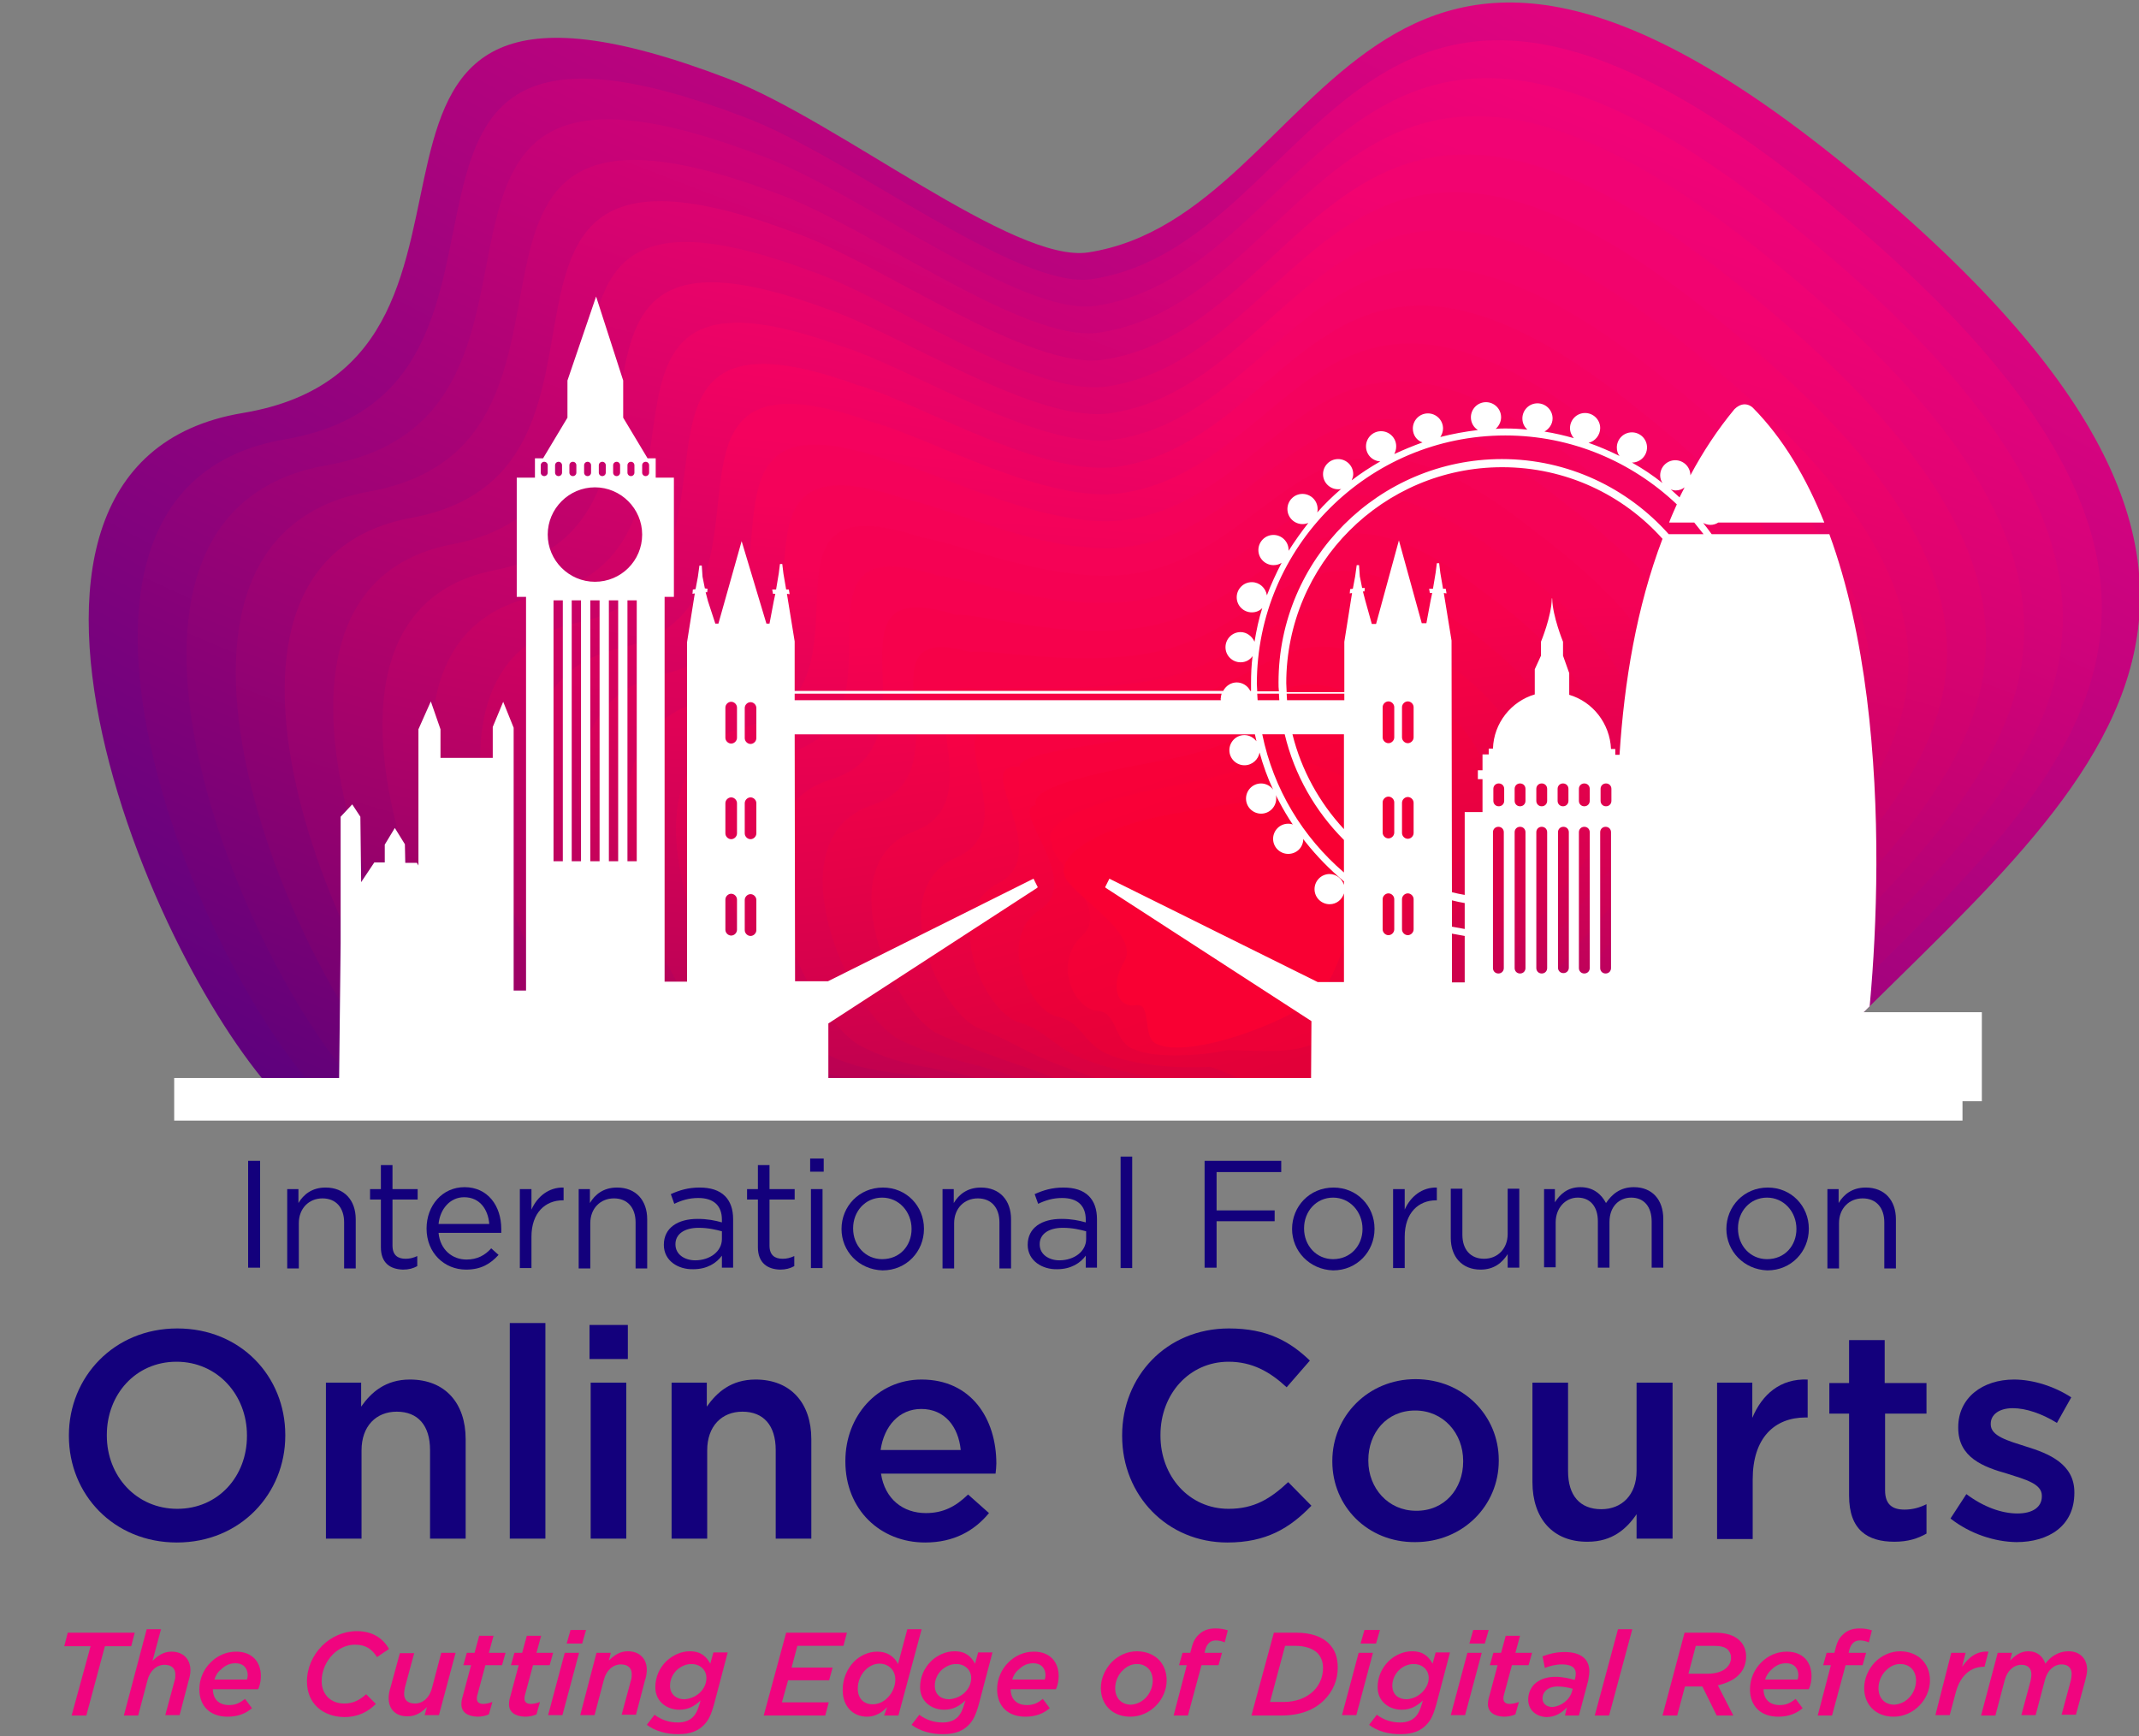 <?xml version="1.0" encoding="UTF-8"?><svg enable-background="new 0 0 552.6 448.5" version="1.1" viewBox="0 0 552.6 448.5" xml:space="preserve" xmlns="http://www.w3.org/2000/svg" xmlns:xlink="http://www.w3.org/1999/xlink"><rect x="0" y="0" width="552.6" height="448.5" fill="#808080" stroke="none"/><style type="text/css">.st0{fill:#F0047F;} .st1{clip-path:url(#h);} .st2{fill-rule:evenodd;clip-rule:evenodd;fill:url(#g);} .st3{fill-rule:evenodd;clip-rule:evenodd;fill:url(#f);} .st4{fill-rule:evenodd;clip-rule:evenodd;fill:url(#e);} .st5{fill-rule:evenodd;clip-rule:evenodd;fill:url(#d);} .st6{fill-rule:evenodd;clip-rule:evenodd;fill:url(#c);} .st7{fill-rule:evenodd;clip-rule:evenodd;fill:url(#b);} .st8{fill-rule:evenodd;clip-rule:evenodd;fill:url(#a);} .st9{fill-rule:evenodd;clip-rule:evenodd;fill:url(#w);} .st10{fill-rule:evenodd;clip-rule:evenodd;fill:url(#v);} .st11{fill-rule:evenodd;clip-rule:evenodd;fill:url(#u);} .st12{fill-rule:evenodd;clip-rule:evenodd;fill:url(#t);} .st13{fill-rule:evenodd;clip-rule:evenodd;fill:url(#s);} .st14{fill-rule:evenodd;clip-rule:evenodd;fill:url(#r);} .st15{fill-rule:evenodd;clip-rule:evenodd;fill:url(#q);} .st16{fill-rule:evenodd;clip-rule:evenodd;fill:url(#p);} .st17{fill-rule:evenodd;clip-rule:evenodd;fill:url(#o);} .st18{fill-rule:evenodd;clip-rule:evenodd;fill:url(#n);} .st19{fill-rule:evenodd;clip-rule:evenodd;fill:url(#l);} .st20{fill-rule:evenodd;clip-rule:evenodd;fill:url(#k);} .st21{fill-rule:evenodd;clip-rule:evenodd;fill:url(#j);} .st22{fill-rule:evenodd;clip-rule:evenodd;fill:url(#i);} .st23{fill-rule:evenodd;clip-rule:evenodd;fill:#F90033;} .st24{fill:#FFFFFF;} .st25{fill:#13007C;}</style><path class="st0" d="m23.4 425.3h-6.8l0.9-3.5h17.3l-0.9 3.5h-6.8l-4.8 17.9h-3.8l4.9-17.9z"/><path class="st0" d="m37.9 420.9h3.7l-2.2 8.2c1.3-1.3 2.8-2.4 4.9-2.4 3 0 4.9 1.9 4.9 4.8 0 0.9-0.2 1.9-0.5 2.8l-2.3 8.8h-3.7l2.4-8.9c0.2-0.5 0.2-1.2 0.2-1.6 0-1.6-1-2.5-2.8-2.5-2.1 0-3.8 1.6-4.4 4l-2.4 9.1h-3.7l5.9-22.3z"/><path class="st0" d="m55 436.4c0 2.4 1.4 4.1 4.2 4.1 1.6 0 2.7-0.5 4.1-1.6l1.8 2.4c-1.5 1.3-3.5 2.2-6.3 2.2-4.5 0-7.3-2.7-7.3-7.1 0-2.6 1.1-5.2 3-7 1.6-1.6 3.9-2.7 6.5-2.7 4.2 0 6.4 2.7 6.4 6.3 0 1.1-0.2 2.3-0.7 3.4h-11.7zm0.4-2.5h8.4c0.1-0.3 0.2-0.7 0.2-1.1 0-1.7-1-3.1-3.2-3.1-1.5 0-2.7 0.6-3.7 1.6-0.9 0.7-1.4 1.6-1.7 2.6z"/><path class="st0" d="m79.3 434.4c0-3.5 1.5-6.8 3.9-9.2 2.3-2.3 5.5-3.8 9-3.8 4 0 6.7 1.8 8.3 4.6l-3.1 2.1c-1.3-2-2.8-3.2-5.7-3.2-2.2 0-4.2 1-5.7 2.5-1.7 1.7-2.9 4.2-2.9 6.9 0 3.5 2.4 5.8 5.8 5.8 2.4 0 4-0.9 5.7-2.4l2.5 2.5c-2 2-4.5 3.4-8.2 3.4-5.5-0.1-9.6-3.5-9.6-9.2z"/><path class="st0" d="m100.4 438.7c0-0.9 0.2-1.9 0.5-2.8l2.4-8.8h3.7l-2.4 8.9c-0.1 0.5-0.2 1.2-0.2 1.6 0 1.6 1 2.5 2.8 2.5 2.1 0 3.8-1.6 4.4-4l2.4-9.1h3.7l-4.3 16.1h-3.7l0.6-2.1c-1.3 1.3-2.8 2.4-4.9 2.4-3.1 0.1-5-1.8-5-4.7z"/><path class="st0" d="m119.2 440.3c0-0.6 0.1-1.3 0.3-1.9l2.2-8.2h-2l0.9-3.2h2l1.2-4.4h3.7l-1.2 4.4h4.3l-0.9 3.2h-4.3l-2.1 7.8c-0.1 0.3-0.1 0.7-0.1 0.9 0 0.8 0.6 1.3 1.6 1.3 0.7 0 1.6-0.2 2.4-0.5l-0.9 3.2c-0.9 0.4-1.9 0.6-3 0.6-2.7-0.1-4.1-1.3-4.1-3.2z"/><path class="st0" d="m131.5 440.3c0-0.6 0.1-1.3 0.3-1.9l2.2-8.2h-2l0.9-3.2h2l1.2-4.4h3.7l-1.2 4.4h4.3l-0.9 3.2h-4.3l-2.1 7.8c-0.1 0.3-0.1 0.7-0.1 0.9 0 0.8 0.6 1.3 1.6 1.3 0.7 0 1.6-0.2 2.4-0.5l-0.9 3.2c-0.9 0.4-1.9 0.6-3 0.6-2.7-0.1-4.1-1.3-4.1-3.2z"/><path class="st0" d="m145.9 427h3.7l-4.3 16.1h-3.7l4.3-16.1zm1.5-5.9h4l-1 3.5h-4l1-3.5z"/><path class="st0" d="m154.1 427h3.7l-0.5 2c1.3-1.3 2.8-2.4 4.9-2.4 3 0 4.9 1.9 4.9 4.8 0 0.9-0.2 1.9-0.5 2.8l-2.3 8.8h-3.7l2.4-8.9c0.2-0.5 0.2-1.2 0.2-1.6 0-1.6-1-2.5-2.8-2.5-2.1 0-3.8 1.6-4.4 4l-2.4 9.1h-3.7l4.2-16.1z"/><path class="st0" d="m167.1 445.6l2-2.6c1.7 1.3 3.8 2 6 2 1.7 0 3-0.5 3.9-1.4 0.8-0.8 1.3-1.9 1.7-3.3l0.3-1c-1.7 1.6-3.3 2.4-5.5 2.4-3.2 0-6.2-2.1-6.2-5.8 0-2.7 1.1-5 2.8-6.7 1.7-1.6 3.9-2.6 6.1-2.6 3.1 0 4.4 1.6 5.3 3.2l0.8-2.9h3.7l-3.5 13.3c-0.8 2.9-1.5 4.3-2.7 5.5-1.5 1.5-3.5 2.3-6.4 2.3-3.1 0.1-6.2-0.8-8.3-2.4zm13.8-8.4c1-1 1.6-2.3 1.6-3.7 0-2-1.5-3.6-3.9-3.6-1.4 0-2.7 0.6-3.8 1.6-1 1-1.7 2.4-1.7 4 0 2.3 1.7 3.5 3.7 3.5 1.6-0.1 3.1-0.8 4.1-1.8z"/><path class="st0" d="m203.1 421.8h15.7l-0.9 3.4h-11.9l-1.5 5.6h10.6l-0.9 3.3h-10.6l-1.6 5.7h12.1l-0.9 3.4h-15.9l5.8-21.4z"/><path class="st0" d="m229.2 441c-1.4 1.5-3.1 2.5-5.2 2.5-3.6 0-6.3-2.6-6.3-6.9 0-3 1.2-5.5 2.9-7.3 1.6-1.6 3.8-2.6 6-2.6 2.8 0 4.5 1.4 5.4 3.2l2.4-9h3.7l-6 22.3h-3.7l0.8-2.2zm0.1-2.4c1.2-1.2 2-2.9 2-4.7 0-2.4-1.7-4.1-4.1-4.1-1.3 0-2.6 0.6-3.6 1.6-1.2 1.2-2 2.9-2 4.9 0 2.4 1.5 4 3.8 4 1.5 0 2.8-0.6 3.9-1.7z"/><path class="st0" d="m235.5 445.6l2-2.6c1.7 1.3 3.8 2 6 2 1.7 0 3-0.5 3.9-1.4 0.8-0.8 1.3-1.9 1.7-3.3l0.3-1c-1.7 1.6-3.3 2.4-5.5 2.4-3.2 0-6.2-2.1-6.2-5.8 0-2.7 1.1-5 2.8-6.7 1.6-1.6 3.9-2.6 6.1-2.6 3.1 0 4.4 1.6 5.3 3.2l0.8-2.9h3.7l-3.5 13.3c-0.8 2.9-1.5 4.3-2.7 5.5-1.5 1.5-3.5 2.3-6.4 2.3-3.1 0.1-6.2-0.8-8.3-2.4zm13.8-8.4c1-1 1.6-2.3 1.6-3.7 0-2-1.5-3.6-3.9-3.6-1.4 0-2.7 0.6-3.8 1.6-1 1-1.7 2.4-1.7 4 0 2.3 1.6 3.5 3.7 3.5 1.6-0.1 3.1-0.8 4.1-1.8z"/><path class="st0" d="m261.1 436.4c0 2.4 1.4 4.1 4.2 4.1 1.6 0 2.8-0.5 4.1-1.6l1.8 2.4c-1.5 1.3-3.5 2.2-6.3 2.2-4.5 0-7.3-2.7-7.3-7.1 0-2.6 1.1-5.2 3-7 1.6-1.6 3.9-2.7 6.5-2.7 4.2 0 6.4 2.7 6.4 6.3 0 1.1-0.2 2.3-0.7 3.4h-11.7zm0.4-2.5h8.4c0.1-0.3 0.2-0.7 0.2-1.1 0-1.7-1-3.1-3.2-3.1-1.5 0-2.7 0.6-3.7 1.6-0.9 0.7-1.4 1.6-1.7 2.6z"/><path class="st0" d="m301.4 434.1c0 2.5-1.1 4.9-2.8 6.6s-4 2.8-6.6 2.8c-4.6 0-7.6-3.1-7.6-7.4 0-2.5 1.1-4.9 2.8-6.7 1.7-1.7 4-2.8 6.6-2.8 4.7 0.1 7.6 3.2 7.6 7.5zm-5.6 4.7c1.3-1.2 2-3 2-4.6 0-2.7-1.7-4.3-4.1-4.3-1.4 0-2.6 0.6-3.6 1.6-1.3 1.2-2 3-2 4.6 0 2.7 1.7 4.3 4.1 4.3 1.4-0.1 2.7-0.7 3.6-1.6z"/><path class="st0" d="m306.6 430.2h-2l0.9-3.2h2l0.3-1.1c0.4-1.7 1-2.8 1.9-3.6 1.1-1.1 2.5-1.6 4.3-1.6 1.3 0 2.4 0.2 3.2 0.5l-0.8 3.1c-0.7-0.3-1.5-0.5-2.3-0.5-1.3 0-2.2 0.7-2.7 2.3l-0.2 0.9h4.5l-0.9 3.2h-4.4l-3.5 13h-3.7l3.4-13z"/><path class="st0" d="m329.1 421.8h5.8c3.9 0 6.7 1.1 8.4 2.8 1.6 1.6 2.3 3.6 2.3 6.2 0 3.2-1.2 6.1-3.5 8.4-2.6 2.6-6.3 4-11.1 4h-7.7l5.8-21.4zm5.5 3.4h-2.6l-3.9 14.5h3.5c3.1 0 5.9-1 7.8-2.9 1.5-1.5 2.4-3.6 2.4-5.9 0-1.7-0.6-3-1.5-3.9-1.2-1.1-3.1-1.8-5.7-1.8z"/><path class="st0" d="m351 427h3.7l-4.3 16.1h-3.7l4.3-16.1zm1.5-5.9h4l-1 3.5h-4l1-3.5z"/><path class="st0" d="m353.7 445.6l2-2.6c1.7 1.3 3.8 2 6 2 1.7 0 3-0.5 3.9-1.4 0.8-0.8 1.3-1.9 1.7-3.3l0.3-1c-1.7 1.6-3.3 2.4-5.5 2.4-3.2 0-6.2-2.1-6.2-5.8 0-2.7 1.1-5 2.8-6.7 1.6-1.6 3.9-2.6 6.1-2.6 3.1 0 4.4 1.6 5.3 3.2l0.8-2.9h3.7l-3.5 13.3c-0.8 2.9-1.5 4.3-2.7 5.5-1.5 1.5-3.5 2.3-6.4 2.3-3.2 0.1-6.3-0.8-8.3-2.4zm13.7-8.4c1-1 1.7-2.3 1.7-3.7 0-2-1.5-3.6-3.9-3.6-1.4 0-2.8 0.6-3.8 1.6s-1.7 2.4-1.7 4c0 2.3 1.6 3.5 3.7 3.5 1.6-0.1 3-0.8 4-1.8z"/><path class="st0" d="m379.1 427h3.7l-4.3 16.1h-3.7l4.3-16.1zm1.5-5.9h4l-1 3.5h-4l1-3.5z"/><path class="st0" d="m384.4 440.3c0-0.6 0.1-1.3 0.3-1.9l2.2-8.2h-2l0.9-3.2h2l1.2-4.4h3.7l-1.2 4.4h4.3l-0.9 3.2h-4.3l-2.1 7.8c-0.1 0.3-0.1 0.7-0.1 0.9 0 0.8 0.6 1.3 1.6 1.3 0.7 0 1.6-0.2 2.4-0.5l-0.9 3.2c-0.9 0.4-1.9 0.6-3 0.6-2.6-0.1-4.1-1.3-4.1-3.2z"/><path class="st0" d="m394.8 439.1c0-1.6 0.6-2.9 1.5-3.9 1.3-1.3 3.2-2 5.5-2 1.9 0 3.6 0.4 5 0.8l0.1-0.3c0.1-0.4 0.2-0.9 0.2-1.3 0-1.5-1-2.4-3.6-2.4-1.6 0-3.1 0.4-4.4 0.9l-0.6-3c1.6-0.6 3.5-1.1 5.7-1.1 4.2 0 6.4 1.8 6.4 5 0 0.8-0.2 1.6-0.3 2.4l-2.4 9h-3.6l0.5-2.1c-1.4 1.5-3.1 2.5-5.3 2.5-2.6-0.1-4.7-1.8-4.7-4.5zm11.3-2.1l0.2-0.7c-1-0.3-2.4-0.6-3.9-0.6-1.3 0-2.4 0.4-3.1 1.1-0.5 0.5-0.8 1.2-0.8 2 0 1.3 1 2.2 2.6 2.2 2.2-0.2 4.4-1.8 5-4z"/><path class="st0" d="m418 420.9h3.7l-6 22.3h-3.7l6-22.3z"/><path class="st0" d="m439.8 435.7h-4.5l-2 7.5h-3.8l5.7-21.4h7.8c3 0 5.1 0.7 6.5 2.1 1 1 1.6 2.4 1.6 4 0 2-0.7 3.7-2 4.9-1.1 1.1-2.8 2-5.3 2.6l4 7.8h-4.3l-3.7-7.5zm1.3-3.3c2.3 0 4-0.6 5-1.6 0.7-0.7 1.1-1.5 1.1-2.6 0-0.8-0.3-1.4-0.8-2-0.7-0.7-1.9-1-3.6-1h-4.7l-1.9 7.2h4.9z"/><path class="st0" d="m455.6 436.4c0 2.4 1.4 4.1 4.2 4.1 1.6 0 2.7-0.5 4.1-1.6l1.8 2.4c-1.5 1.3-3.5 2.2-6.3 2.2-4.5 0-7.3-2.7-7.3-7.1 0-2.6 1.1-5.2 3-7 1.6-1.6 3.9-2.7 6.5-2.7 4.2 0 6.4 2.7 6.4 6.3 0 1.1-0.2 2.3-0.7 3.4h-11.7zm0.4-2.5h8.4c0.1-0.3 0.2-0.7 0.2-1.1 0-1.7-1-3.1-3.2-3.1-1.5 0-2.7 0.6-3.7 1.6-0.8 0.7-1.4 1.6-1.7 2.6z"/><path class="st0" d="m473 430.2h-2l0.9-3.2h2l0.3-1.1c0.4-1.7 1-2.8 1.9-3.6 1.1-1.1 2.5-1.6 4.3-1.6 1.3 0 2.4 0.2 3.2 0.5l-0.8 3.1c-0.7-0.3-1.5-0.5-2.3-0.5-1.3 0-2.2 0.7-2.7 2.3l-0.2 0.9h4.5l-0.9 3.2h-4.4l-3.5 13h-3.7l3.4-13z"/><path class="st0" d="m498.6 434.1c0 2.5-1.1 4.9-2.8 6.6s-4 2.8-6.6 2.8c-4.6 0-7.6-3.1-7.6-7.4 0-2.5 1.1-4.9 2.8-6.7 1.7-1.7 4-2.8 6.6-2.8 4.6 0.1 7.6 3.2 7.6 7.5zm-5.6 4.7c1.3-1.2 2-3 2-4.6 0-2.7-1.7-4.3-4.1-4.3-1.4 0-2.6 0.6-3.6 1.6-1.3 1.2-2 3-2 4.6 0 2.7 1.7 4.3 4.1 4.3 1.4-0.1 2.7-0.7 3.6-1.6z"/><path class="st0" d="m504.1 427h3.7l-0.9 3.6c1.8-2.6 3.9-4.1 6.8-3.9l-1 3.9h-0.2c-3.2 0-6 2.1-7.2 6.5l-1.6 6h-3.7l4.1-16.1z"/><path class="st0" d="m516.1 427h3.7l-0.5 2c1.3-1.3 2.7-2.4 4.7-2.4 2.4 0 3.8 1.4 4.4 3.2 1.4-1.9 3.5-3.2 6-3.2 2.9 0 4.8 1.9 4.8 4.8 0 0.9-0.3 1.9-0.5 2.8l-2.4 8.8h-3.7l2.4-8.9c0.1-0.5 0.2-1.2 0.2-1.6 0-1.6-0.9-2.5-2.6-2.5-2 0-3.7 1.6-4.3 4l-2.4 9.1h-3.7l2.4-8.9c0.1-0.5 0.2-1.2 0.2-1.6 0-1.6-0.9-2.5-2.6-2.5-2 0-3.7 1.6-4.3 4l-2.4 9.1h-3.7l4.3-16.2z"/><defs><path id="m" d="m464.6 278.6c67.4-70.8 152.1-120.1 14.5-233.9-128.1-105.9-135.4 10.7-198 20.4-19.2 3-64.6-33.9-92.9-44.8-120.6-46.2-44.3 72.9-125.5 86.4-72.8 12.1-30.1 128.6 5 171.9h396.9z"/></defs><clipPath id="h"><use xlink:href="#m"/></clipPath><g class="st1"><linearGradient id="g" x1="-377.28" x2="-55.446" y1="550.94" y2="-54.343" gradientTransform="translate(457.83)" gradientUnits="userSpaceOnUse"><stop stop-color="#13007C" offset="0"/><stop stop-color="#F0047F" offset="1"/></linearGradient><path class="st2" d="m325.8 530.5c97.9-0.5 62.9-138 100.1-202.2 59.1-102.2 220.6-145.2 53.3-283.5-128.1-105.9-135.4 10.7-198 20.4-19.2 3-64.6-33.9-92.9-44.8-120.7-46.3-44.4 72.8-125.6 86.3-81.1 13.5-18.8 156.6 16.5 183.6 26.5 20.3 57.6-0.8 88.9 8 25.2 7.1 53.2 35.6 61.2 59.7 20.8 63.2 14.6 178.6 96.5 172.5z"/><linearGradient id="f" x1="-330.21" x2="-88.474" y1="506.84" y2="-11.572" gradientTransform="translate(457.83)" gradientUnits="userSpaceOnUse"><stop stop-color="#1F0078" offset="0"/><stop stop-color="#F0037B" offset="1"/></linearGradient><path class="st3" d="m326.6 517.4c93.5-0.7 60.3-132.3 95.7-194 56.4-97.8 209.9-139.3 50-271-122.2-100.8-129.5 10.3-190.1 19.7-19.2 3-63.1-31.8-89.8-41.8-114.6-43.8-41.4 70-118.8 83.2-77.5 13.2-18 149.7 15.8 175.4 25.4 19.3 55-0.4 84.9 8.1 24.2 6.9 51.3 33.9 59.3 56.8 20.3 59.9 14.9 169.6 93 163.6z"/><linearGradient id="e" x1="-307.58" x2="-100.69" y1="494.36" y2="6.953" gradientTransform="translate(457.83)" gradientUnits="userSpaceOnUse"><stop stop-color="#260075" offset="0"/><stop stop-color="#F10377" offset="1"/></linearGradient><path class="st4" d="m327.3 504.3c89-1 57.7-126.6 91.3-185.8 53.6-93.5 199.2-133.4 46.7-258.4-116.2-95.8-123.5 9.8-182.1 18.9-19.3 3-61.5-29.6-86.6-38.8-108.7-41.4-38.4 67.1-112.2 80s-17.2 142.8 15.2 167.2c24.4 18.3 52.3 0 80.9 8.2 23.2 6.7 49.4 32.2 57.5 53.8 19.8 56.8 15 160.8 89.3 154.9z"/><linearGradient id="d" x1="-286.19" x2="-111.49" y1="480.69" y2="25.575" gradientTransform="translate(457.83)" gradientUnits="userSpaceOnUse"><stop stop-color="#310071" offset="0"/><stop stop-color="#F10374" offset="1"/></linearGradient><path class="st5" d="m328.1 491.3c84.5-1.3 55.1-120.9 86.9-177.6 50.7-89.2 188.5-127.4 43.4-245.9-110.3-90.7-117.6 9.3-174.2 18.1-19.3 3.1-59.9-27.5-83.4-35.9-102.7-38.8-35.4 64.4-105.5 77s-16.3 135.9 14.6 159c23.3 17.3 49.6 0.4 76.9 8.3 22.2 6.4 47.6 30.6 55.7 50.8 19.1 53.6 15.1 151.8 85.6 146.2z"/><linearGradient id="c" x1="-261.69" x2="-123.4" y1="469.85" y2="44.219" gradientTransform="translate(457.83)" gradientUnits="userSpaceOnUse"><stop stop-color="#3C006E" offset="0"/><stop stop-color="#F20370" offset="1"/></linearGradient><path class="st6" d="m328.9 478.2c80.1-1.5 52.5-115.3 82.6-169.3 47.9-84.8 177.8-121.5 40.1-233.3-104.4-85.7-111.7 8.8-166.3 17.3-19.4 3.1-58.3-25.3-80.3-32.9-96.7-36.3-32.4 61.6-98.8 73.8-66.5 12.2-15.6 129 13.8 150.7 22.3 16.3 47 0.9 73 8.4 21.2 6.2 45.7 28.9 53.9 47.8 18.5 50.5 15.2 143 82 137.5z"/><linearGradient id="b" x1="-243.54" x2="-130.97" y1="454.69" y2="62.115" gradientTransform="translate(457.83)" gradientUnits="userSpaceOnUse"><stop stop-color="#47006A" offset="0"/><stop stop-color="#F2036C" offset="1"/></linearGradient><path class="st7" d="m329.6 465.1c75.6-1.8 49.8-109.6 78.2-161.1 45.1-80.5 167.1-115.6 36.8-220.8-98.4-80.6-105.7 8.3-158.3 16.6-19.5 3.2-56.8-23.1-77.2-29.9-90.7-33.8-29.4 58.8-92.2 70.7s-14.7 122.2 13.3 142.6c21.2 15.3 44.3 1.3 69 8.5 20.2 6 43.8 27.2 52 44.9 18.1 47.1 15.4 133.9 78.4 128.5z"/><linearGradient id="a" x1="-222.82" x2="-139.09" y1="442.19" y2="79.541" gradientTransform="translate(457.83)" gradientUnits="userSpaceOnUse"><stop stop-color="#4F0068" offset="0"/><stop stop-color="#F30369" offset="1"/></linearGradient><path class="st8" d="m330.4 452c71.1-2 47.2-103.9 73.8-152.9 42.3-76.2 156.4-109.6 33.5-208.2-92.5-75.6-99.8 7.8-150.4 15.8-19.5 3.2-55.2-20.9-74-27-84.8-31.4-26.4 56-85.5 67.6s-13.8 115.3 12.6 134.4c20.2 14.3 41.6 1.7 65 8.6 19.2 5.7 41.9 25.6 50.2 41.9 17.5 44 15.6 125.1 74.8 119.8z"/><linearGradient id="w" x1="-208.23" x2="-143.69" y1="427.29" y2="95.273" gradientTransform="translate(457.83)" gradientUnits="userSpaceOnUse"><stop stop-color="#5A0064" offset="0"/><stop stop-color="#F30366" offset="1"/></linearGradient><path class="st9" d="m331.2 438.9c66.7-2.3 44.6-98.2 69.4-144.7 39.4-71.8 145.7-103.7 30.2-195.7-86.6-70.5-93.9 7.3-142.4 15-19.6 3.2-53.6-18.8-70.9-24-78.8-28.9-23.4 53.2-78.8 64.5s-13 108.4 12 126.2c19.1 13.3 39 2.1 61 8.6 18.2 5.5 40 23.9 48.4 38.9 16.8 41 15.6 116.4 71.1 111.2z"/><linearGradient id="v" x1="-195.17" x2="-147.19" y1="412.78" y2="109.85" gradientTransform="translate(457.83)" gradientUnits="userSpaceOnUse"><stop stop-color="#660060" offset="0"/><stop stop-color="#F40262" offset="1"/></linearGradient><path class="st10" d="m331.9 425.8c62.2-2.5 42-92.5 65-136.5 36.6-67.5 135-97.8 26.9-183.1-80.6-65.5-88 6.8-134.5 14.3-19.6 3.3-52-16.6-67.7-21-72.8-26.4-20.4 50.4-72.2 61.3-51.7 10.9-12.2 101.5 11.4 118 18 12.3 36.3 2.6 57 8.7 17.2 5.3 38.2 22.2 46.6 36 16.4 37.8 15.9 107.4 67.5 102.3z"/><linearGradient id="u" x1="-179.96" x2="-151.03" y1="399.67" y2="124.38" gradientTransform="translate(457.83)" gradientUnits="userSpaceOnUse"><stop stop-color="#71005D" offset="0"/><stop stop-color="#F4025E" offset="1"/></linearGradient><path class="st11" d="m332.7 412.7c57.8-2.8 39.4-86.8 60.7-128.3 33.8-63.2 124.3-91.8 23.6-170.6-74.7-60.4-82 6.4-126.6 13.5-19.7 3.3-50.5-14.4-64.6-18.1-66.9-23.9-17.4 47.6-65.5 58.2s-11.3 94.6 10.7 109.7c17 11.2 33.6 3 53 8.8 16.2 5 36.3 20.6 44.8 33 15.8 34.9 16 98.8 63.9 93.8z"/><linearGradient id="t" x1="-169.94" x2="-152.63" y1="384.94" y2="137.45" gradientTransform="translate(457.83)" gradientUnits="userSpaceOnUse"><stop stop-color="#7A0159" offset="0"/><stop stop-color="#F4025A" offset="1"/></linearGradient><path class="st12" d="m333.5 399.6c53.3-3 36.8-81.1 56.3-120.1 31-58.8 113.6-85.9 20.3-158-68.8-55.4-76.1 5.9-118.6 12.7-19.7 3.3-48.9-12.2-61.4-15.1-60.9-21.4-14.5 44.8-58.8 55.1-44.4 10.3-10.5 87.8 10.1 101.5 15.9 10.2 31 3.4 49 8.9 15.2 4.8 34.4 18.9 42.9 30 15.1 31.7 16.1 89.9 60.2 85z"/><linearGradient id="s" x1="-161.24" x2="-153.55" y1="370.08" y2="149.89" gradientTransform="translate(457.83)" gradientUnits="userSpaceOnUse"><stop stop-color="#860155" offset="0"/><stop stop-color="#F50256" offset="1"/></linearGradient><path class="st13" d="m334.3 386.5c48.8-3.3 34.2-75.5 51.9-111.9 28.2-54.5 102.9-80 16.9-145.5-62.8-50.3-70.2 5.4-110.7 12-19.8 3.4-47.3-10.1-58.3-12.1-54.9-18.9-11.5 42-52.2 52s-9.6 80.9 9.4 93.3c14.9 9.2 28.3 3.8 45 9 14.2 4.6 32.5 17.2 41.1 27.1 14.9 28.4 16.5 80.9 56.9 76.1z"/><linearGradient id="r" x1="-151.09" x2="-154.62" y1="360.06" y2="158.13" gradientTransform="translate(457.83)" gradientUnits="userSpaceOnUse"><stop stop-color="#910152" offset="0"/><stop stop-color="#F50153" offset="1"/></linearGradient><path class="st14" d="m335 373.5c44.4-3.5 31.6-69.8 47.5-103.7 25.3-50.2 92.2-74.1 13.6-132.9-56.9-45.3-64.2 4.9-102.7 11.2-19.9 3.4-45.8-7.9-55.1-9.2-48.9-16.4-8.5 39.2-45.5 48.8-37 9.7-8.8 74 8.8 85.1 13.8 8.2 25.6 4.3 41.1 9.1 13.2 4.3 30.7 15.5 39.3 24.1 14.1 25.3 16.4 72.1 53 67.5z"/><linearGradient id="q" x1="-144.8" x2="-154.76" y1="352.22" y2="162.09" gradientTransform="translate(457.83)" gradientUnits="userSpaceOnUse"><stop stop-color="#9D014F" offset="0"/><stop stop-color="#F60150" offset="1"/></linearGradient><path class="st15" d="m335.8 360.4c39.9-3.8 29-64.1 43.2-95.4 22.5-45.8 81.5-68.1 10.3-120.4-51-40.2-58.3 4.4-94.8 10.4-19.9 3.5-44.2-5.7-52-6.2-43-14-5.5 36.4-38.9 45.7s-8 67.1 8.2 76.9c12.8 7.2 23 4.7 37.1 9.2 12.2 4.1 28.8 13.9 37.5 21.1 13.5 22.1 16.6 63.2 49.4 58.7z"/><linearGradient id="p" x1="-137.04" x2="-155.49" y1="343.16" y2="167.66" gradientTransform="translate(457.83)" gradientUnits="userSpaceOnUse"><stop stop-color="#A9014C" offset="0"/><stop stop-color="#F6014C" offset="1"/></linearGradient><path class="st16" d="m336.6 347.3c35.4-4.1 26.4-58.4 38.8-87.2 19.7-41.5 70.8-62.2 7-107.8-45-35.2-52.4 4-86.8 9.7-20 3.5-42.6-3.6-48.8-3.2-37-11.5-2.5 33.6-32.2 42.6s-7.1 60.2 7.5 68.7c11.7 6.2 20.3 5.1 33.1 9.3 11.2 3.8 26.9 12.2 35.6 18.2 13 18.7 16.7 54.1 45.8 49.7z"/><linearGradient id="o" x1="-132.91" x2="-155.35" y1="332.78" y2="173.09" gradientTransform="translate(457.83)" gradientUnits="userSpaceOnUse"><stop stop-color="#B20148" offset="0"/><stop stop-color="#F60148" offset="1"/></linearGradient><path class="st17" d="m337.3 334.2c31-4.3 23.8-52.7 34.4-79 16.9-37.2 60.1-56.3 3.7-95.3-39.1-30.1-46.5 3.5-78.9 8.9-20 3.5-41-1.4-45.7-0.3-31-9 0.5 30.8-25.5 39.5s-6.3 53.3 6.9 60.5c10.7 5.2 17.6 5.5 29.1 9.4 10.2 3.6 25 10.5 33.8 15.2 12.5 15.7 17 45.4 42.2 41.1z"/><linearGradient id="n" x1="-129.88" x2="-154.97" y1="321.46" y2="179.19" gradientTransform="translate(457.83)" gradientUnits="userSpaceOnUse"><stop stop-color="#BE0144" offset="0"/><stop stop-color="#F70145" offset="1"/></linearGradient><path class="st18" d="m338.1 321.1c26.5-4.6 21.2-47 30-70.8 14.1-32.8 49.4-50.3 0.4-82.7-33.2-25.1-40.5 3-71 8.2-20.1 3.6-39.5 0.8-42.5 2.7-25-6.5 3.5 28-18.9 36.3-22.4 8.4-5.5 46.5 6.2 52.3 9.6 4.2 15 6 25.1 9.5 9.2 3.4 23.1 8.9 32 12.2 12 12.5 17.2 36.5 38.7 32.3z"/><linearGradient id="l" x1="-126.45" x2="-154.79" y1="309.24" y2="186.48" gradientTransform="translate(457.83)" gradientUnits="userSpaceOnUse"><stop stop-color="#CA0141" offset="0"/><stop stop-color="#F70141" offset="1"/></linearGradient><path class="st19" d="m338.9 308c22.1-4.8 18.6-41.3 25.7-62.6 11.2-28.5 38.7-44.4-2.9-70.2-27.2-20-34.6 2.5-63 7.4-20.1 3.6-37.9 2.9-39.4 5.7-19.1-4 6.5 25.2-12.2 33.2-18.7 8.1-4.6 39.6 5.6 44.1 8.6 3.2 12.3 6.4 21.1 9.6 8.2 3.1 21.3 7.2 30.2 9.3 11.3 9.3 17.2 27.6 34.9 23.5z"/><linearGradient id="k" x1="-126.03" x2="-153.75" y1="296.73" y2="193.27" gradientTransform="translate(457.83)" gradientUnits="userSpaceOnUse"><stop stop-color="#D4003D" offset="0"/><stop stop-color="#F8013D" offset="1"/></linearGradient><path class="st20" d="m339.6 294.9c17.6-5.1 16-35.7 21.3-54.4 8.4-24.1 28-38.5-6.2-57.6-21.3-15-28.7 2-55.1 6.6-20.2 3.7-36.3 5.1-36.2 8.6-13.1-1.5 9.5 22.4-5.5 30.1s-3.8 32.7 5 35.8c7.5 2.2 9.6 6.8 17.1 9.6 7.2 2.9 19.4 5.5 28.3 6.3 10.8 6.5 17.4 19 31.3 15z"/><linearGradient id="j" x1="-126.73" x2="-152.92" y1="284" y2="198.34" gradientTransform="translate(457.83)" gradientUnits="userSpaceOnUse"><stop stop-color="#E00039" offset="0"/><stop stop-color="#F80039" offset="1"/></linearGradient><path class="st21" d="m340.4 281.8c13.1-5.3 13.4-30 16.9-46.2 5.6-19.8 17.3-32.5-9.5-45.1-15.4-9.9-22.8 1.5-47.1 5.9-20.3 3.7-34.7 7.3-33.1 11.6-7.1 1 12.5 19.6 1.1 27-11.3 7.4-3 25.8 4.3 27.6 6.4 1.2 7 7.2 13.1 9.7 6.2 2.7 17.5 3.9 26.5 3.3 10.4 3.3 17.6 10.1 27.8 6.2z"/><linearGradient id="i" x1="-127.2" x2="-152.79" y1="272.46" y2="202.18" gradientTransform="translate(457.83)" gradientUnits="userSpaceOnUse"><stop stop-color="#EC0037" offset="0"/><stop stop-color="#F90037" offset="1"/></linearGradient><path class="st22" d="m341.2 268.7c8.7-5.6 10.8-24.3 12.5-38 2.8-15.5 6.6-26.6-12.8-32.5-9.4-4.9-16.8 1.1-39.2 5.1-20.3 3.7-33.2 9.4-29.9 14.6-1.2 3.4 15.5 16.8 7.8 23.8-7.7 7.1-2.1 18.9 3.7 19.4 5.4 0.2 4.3 7.6 9.2 9.8 5.2 2.4 15.6 2.2 24.7 0.4 9.6 0.1 17.6 1.2 24-2.6z"/><path class="st23" d="m341.9 255.7c8.4-11.7 16-51.1-7.9-49.7-3.5 0.2-10.9 0.6-31.3 4.3-20.4 3.8-31.6 11.6-26.8 17.5s18.4 13.9 14.5 20.7c-4 6.8-1.3 12 3 11.2s1.6 8.1 5.2 9.9c8.5 4.5 38.1-6.7 43.3-13.9z"/><path class="st24" d="m336.7 216.7c0-2.2-1.8-3.9-3.9-3.9-2.2 0-3.9 1.8-3.9 3.9 0 2.2 1.8 3.9 3.9 3.9 2.2 0 3.9-1.7 3.9-3.9z"/><path class="st24" d="m472.6 138h-30.4c-0.7-1-1.5-2-2.2-2.9 0.6 0.3 1.2 0.5 1.9 0.5s1.4-0.2 2-0.6h27.4c-4.6-11.5-10.6-21.7-18.4-29.6 0 0-2.1-2.3-4.8 0.3-4.4 5.3-8.2 11.1-11.4 17.1 0-2.2-1.8-3.9-3.9-3.9-2.2 0-3.9 1.8-3.9 3.9 0 0.7 0.2 1.4 0.6 2-2.5-2-5.2-3.8-7.9-5.3 2.2 0 3.9-1.8 3.9-3.9 0-2.2-1.8-3.9-3.9-3.9-2.2 0-3.9 1.8-3.9 3.9 0 0.8 0.2 1.6 0.7 2.2-2.6-1.3-5.2-2.4-8-3.4 1.7-0.4 3-2 3-3.8 0-2.2-1.8-3.9-3.9-3.9-2.2 0-3.9 1.8-3.9 3.9 0 1 0.4 1.9 1 2.6-2.5-0.7-5-1.3-7.6-1.7 1.2-0.7 2.1-1.9 2.1-3.4 0-2.2-1.8-3.9-3.9-3.9-2.2 0-3.9 1.8-3.9 3.9 0 1.2 0.5 2.2 1.3 2.9-1.9-0.2-3.7-0.3-5.6-0.3-0.9 0-1.7 0-2.6 0.1 0.8-0.7 1.4-1.8 1.4-3 0-2.2-1.8-3.9-3.9-3.9-2.2 0-3.9 1.8-3.9 3.9 0 1.4 0.7 2.6 1.8 3.3-3.3 0.4-6.6 1-9.7 1.8 0.4-0.6 0.7-1.4 0.7-2.2 0-2.2-1.8-3.9-3.9-3.9-2.2 0-3.9 1.8-3.9 3.9 0 1.7 1 3.1 2.5 3.6-2.5 0.9-4.9 1.9-7.3 3 0.3-0.6 0.5-1.2 0.5-2 0-2.2-1.8-3.9-3.9-3.9-2.2 0-3.9 1.8-3.9 3.9s1.6 3.8 3.7 3.9c-2.6 1.5-5.1 3.1-7.4 4.9 0.2-0.5 0.4-1 0.4-1.6 0-2.2-1.8-3.9-3.9-3.9-2.2 0-3.9 1.8-3.9 3.9 0 2.2 1.8 3.9 3.9 3.9 0.3 0 0.6 0 0.8-0.1-2.2 1.9-4.3 3.9-6.2 6.1 0.1-0.3 0.1-0.6 0.1-0.9 0-2.2-1.8-3.9-3.9-3.9-2.2 0-3.9 1.8-3.9 3.9 0 2.2 1.8 3.9 3.9 3.9 0.5 0 1-0.1 1.5-0.3-1.8 2.3-3.5 4.7-5.1 7.2v-0.2c0-2.2-1.8-3.9-3.9-3.9-2.2 0-3.9 1.8-3.9 3.9 0 2.2 1.8 3.9 3.9 3.9 0.8 0 1.5-0.2 2.1-0.6-1.4 2.7-2.7 5.5-3.8 8.4-0.3-1.9-1.9-3.4-3.9-3.4-2.2 0-3.9 1.8-3.9 3.9 0 2.2 1.8 3.9 3.9 3.9 1.1 0 2-0.4 2.7-1.1-0.9 2.8-1.5 5.7-2 8.7-0.6-1.4-2-2.5-3.6-2.5-2.2 0-3.9 1.8-3.9 3.9 0 2.2 1.8 3.9 3.9 3.9 1.3 0 2.4-0.6 3.1-1.6-0.3 2.3-0.4 4.7-0.4 7.1v1.9h-0.2c-0.6-1.3-2-2.2-3.5-2.2s-2.8 0.9-3.5 2.2h-110.7v-12.8l-2-12.3 0.7 0.1-0.2-1.2h-0.7l-0.7-4.1-0.3-2.5h-0.6l-0.3 2.4-0.7 4.2h-1l0.2 1.1h0.6l-0.4 1.9-1.1 5.8h-0.8l-6.4-21.3-6 21.3h-0.8l-1.9-5.8-0.6-2.3h0.4l0.1-0.9-0.7-0.1-0.6-3-0.2-2.9h-0.6l-0.4 2.9-0.6 3.2-0.7 0.1-0.1 1.1 0.6-0.1-2 12.6v87.7h-5.8v-99.4h2.4v-30.8h-4.7v-5h-2.1l-6.3-10.5v-9.6l-7-21.7-7.4 21.7v9.6l-6.3 10.5h-2.1v5h-4.7v30.8h2.4v101.7h-3.2v-67.9l-2.7-6.7-2.7 6.5v8h-13.5v-7.4l-2.5-7.2-3.2 7.2v35.2l-0.4-0.7h-3l-0.1-4.8-2.6-4.2-2.6 4.3v4.6h-2.7l-3.4 5.1-0.2-16.9-2.1-3.2-3 3.2v32.7l-0.4 35.4 0.3 0.1h4.7 0.7 16.1 26.4 32.9 45.3v-14.8l53.9-35 0.2-0.2-1.1-2.2-53.1 26.5h-8.5l-0.1-63.8h118.9c0.1 0.6 0.3 1.2 0.4 1.8-0.7-0.9-1.8-1.6-3.1-1.6-2.2 0-3.9 1.8-3.9 3.9 0 2.2 1.8 3.9 3.9 3.9 2 0 3.6-1.5 3.9-3.3 0.9 3.3 2.1 6.6 3.5 9.6-0.7-1-1.9-1.6-3.1-1.6-2.2 0-3.9 1.8-3.9 3.9 0 2.2 1.8 3.9 3.9 3.9 2.2 0 3.9-1.8 3.9-3.9 0-0.3 0-0.6-0.1-0.9 4.2 8.6 10.3 16.2 17.6 22.3v0.9c-0.5-1.6-2-2.8-3.7-2.8-2.2 0-3.9 1.8-3.9 3.9 0 2.2 1.8 3.9 3.9 3.9 1.8 0 3.2-1.2 3.7-2.8v22.9h-6.8l-53.8-26.7-1.1 2.2 0.2 0.2 53.1 34.4-0.1 15.7h141.7c2.9-13.2 11.3-89.4-7.8-141.5zm-310.5-17.8c0-0.5 0.4-0.9 0.9-0.9s0.9 0.4 0.9 0.9v1.9c0 0.5-0.4 0.9-0.9 0.9s-0.9-0.4-0.9-0.9v-1.9zm-3.7 0c0-0.5 0.4-0.9 0.9-0.9s0.9 0.4 0.9 0.9v1.9c0 0.5-0.4 0.9-0.9 0.9s-0.9-0.4-0.9-0.9v-1.9zm-3.7 0c0-0.5 0.4-0.9 0.9-0.9s0.9 0.4 0.9 0.9v1.9c0 0.5-0.4 0.9-0.9 0.9s-0.9-0.4-0.9-0.9v-1.9zm-3.8 0c0-0.5 0.4-0.9 0.9-0.9s0.9 0.4 0.9 0.9v1.9c0 0.5-0.4 0.9-0.9 0.9s-0.9-0.4-0.9-0.9v-1.9zm-3.8 0c0-0.5 0.4-0.9 0.9-0.9s0.9 0.4 0.9 0.9v1.9c0 0.5-0.4 0.9-0.9 0.9s-0.9-0.4-0.9-0.9v-1.9zm-3.7 0c0-0.5 0.4-0.9 0.9-0.9s0.9 0.4 0.9 0.9v1.9c0 0.5-0.4 0.9-0.9 0.9s-0.9-0.4-0.9-0.9v-1.9zm-2.8 2.8c-0.5 0-0.9-0.4-0.9-0.9v-1.9c0-0.5 0.4-0.9 0.9-0.9s0.9 0.4 0.9 0.9v1.9c0 0.5-0.4 0.9-0.9 0.9zm4.8 99.5h-2.4v-67.4h2.4v67.4zm4.7 0h-2.4v-67.4h2.4v67.4zm4.8 0h-2.4v-67.4h2.4v67.4zm4.8 0h-2.4v-67.4h2.4v67.4zm4.8 0h-2.4v-67.4h2.4v67.4zm-10.8-72.2c-6.7 0-12.2-5.5-12.2-12.2s5.5-12.2 12.2-12.2 12.2 5.5 12.2 12.2c0 6.8-5.5 12.2-12.2 12.2zm14-28.2c0 0.5-0.4 0.9-0.9 0.9s-0.9-0.4-0.9-0.9v-1.9c0-0.5 0.4-0.9 0.9-0.9s0.9 0.4 0.9 0.9v1.9zm22.7 118.1c0 0.8-0.7 1.5-1.5 1.5s-1.5-0.7-1.5-1.5v-7.8c0-0.8 0.7-1.5 1.5-1.5s1.5 0.7 1.5 1.5v7.8zm0-24.9c0 0.8-0.7 1.5-1.5 1.5s-1.5-0.7-1.5-1.5v-7.8c0-0.8 0.7-1.5 1.5-1.5s1.5 0.7 1.5 1.5v7.8zm0-24.7c0 0.8-0.7 1.5-1.5 1.5s-1.5-0.7-1.5-1.5v-7.8c0-0.8 0.7-1.5 1.5-1.5s1.5 0.7 1.5 1.5v7.8zm5 49.7c0 0.8-0.7 1.5-1.5 1.5s-1.5-0.7-1.5-1.5v-7.8c0-0.8 0.7-1.5 1.5-1.5s1.5 0.7 1.5 1.5v7.8zm0-25c0 0.8-0.7 1.5-1.5 1.5s-1.5-0.7-1.5-1.5v-7.8c0-0.8 0.7-1.5 1.5-1.5s1.5 0.7 1.5 1.5v7.8zm0-24.6c0 0.8-0.7 1.5-1.5 1.5s-1.5-0.7-1.5-1.5v-7.8c0-0.8 0.7-1.5 1.5-1.5s1.5 0.7 1.5 1.5v7.8zm120-9.8h-110.1v-1.7h110.3c-0.1 0.4-0.2 0.7-0.2 1.1-0.1 0.2 0 0.4 0 0.6zm117.5-54.2c0.9 0 1.7-0.3 2.3-0.8-0.4 0.9-0.9 1.7-1.3 2.6-0.8-0.7-1.5-1.4-2.3-2.1 0.4 0.2 0.9 0.3 1.3 0.3zm-108 54.2c0-0.6-0.1-1.1-0.1-1.7h5.6c0 0.6 0.1 1.1 0.1 1.7h-5.6zm22.3 44.5c-10.6-9.1-18.2-21.5-21.1-35.7h5.8c2.5 10.5 7.9 19.9 15.3 27.3v8.4zm0-11.2c-6.3-6.8-11-15.2-13.3-24.5h13.3v24.5zm0-33.3h-14.7c0-0.6-0.1-1.1-0.1-1.7h14.9v1.7zm13 59.2c0 0.8-0.7 1.5-1.5 1.5s-1.5-0.7-1.5-1.5v-7.8c0-0.8 0.7-1.5 1.5-1.5s1.5 0.7 1.5 1.5v7.8zm0-25c0 0.8-0.7 1.5-1.5 1.5s-1.5-0.7-1.5-1.5v-7.8c0-0.8 0.7-1.5 1.5-1.5s1.5 0.7 1.5 1.5v7.8zm0-24.6c0 0.8-0.7 1.5-1.5 1.5s-1.5-0.7-1.5-1.5v-7.8c0-0.8 0.7-1.5 1.5-1.5s1.5 0.7 1.5 1.5v7.8zm5 49.6c0 0.8-0.7 1.5-1.5 1.5s-1.5-0.7-1.5-1.5v-7.8c0-0.8 0.7-1.5 1.5-1.5s1.5 0.7 1.5 1.5v7.8zm0-24.9c0 0.8-0.7 1.5-1.5 1.5s-1.5-0.7-1.5-1.5v-7.8c0-0.8 0.7-1.5 1.5-1.5s1.5 0.7 1.5 1.5v7.8zm0-24.7c0 0.8-0.7 1.5-1.5 1.5s-1.5-0.7-1.5-1.5v-7.8c0-0.8 0.7-1.5 1.5-1.5s1.5 0.7 1.5 1.5v7.8zm13.2 63.3h-3.3v-12.6l3.3 0.6v12zm0-13.8l-3.3-0.6v-6.8c1.1 0.3 2.2 0.5 3.3 0.7v6.7zm10.1 10.1c0 0.8-0.6 1.4-1.4 1.4s-1.4-0.6-1.4-1.4v-35.1c0-0.8 0.6-1.4 1.4-1.4s1.4 0.6 1.4 1.4v35.1zm0.1-43.2c0 0.8-0.6 1.4-1.4 1.4s-1.4-0.6-1.4-1.4v-3.1c0-0.8 0.6-1.4 1.4-1.4s1.4 0.6 1.4 1.4v3.1zm5.5 43.2c0 0.8-0.6 1.4-1.4 1.4s-1.4-0.6-1.4-1.4v-35.1c0-0.8 0.6-1.4 1.4-1.4s1.4 0.6 1.4 1.4v35.1zm0-43.2c0 0.8-0.6 1.4-1.4 1.4s-1.4-0.6-1.4-1.4v-3.1c0-0.8 0.6-1.4 1.4-1.4s1.4 0.6 1.4 1.4v3.1zm5.6 43.2c0 0.8-0.6 1.4-1.4 1.4s-1.4-0.6-1.4-1.4v-35.1c0-0.8 0.6-1.4 1.4-1.4s1.4 0.6 1.4 1.4v35.1zm-2.8-43.2v-3.1c0-0.8 0.6-1.4 1.4-1.4s1.4 0.6 1.4 1.4v3.1c0 0.8-0.6 1.4-1.4 1.4s-1.4-0.6-1.4-1.4zm8.4 37.2v5.9c0 0.8-0.6 1.4-1.4 1.4s-1.4-0.6-1.4-1.4v-35c0-0.8 0.6-1.4 1.4-1.4s1.4 0.6 1.4 1.4v29.1zm-2.9-37.2v-3.1c0-0.8 0.6-1.4 1.4-1.4s1.4 0.6 1.4 1.4v3.1c0 0.8-0.6 1.4-1.4 1.4s-1.4-0.6-1.4-1.4zm8.3 43.2c0 0.8-0.6 1.4-1.4 1.4s-1.4-0.6-1.4-1.4v-35.1c0-0.8 0.6-1.4 1.4-1.4s1.4 0.6 1.4 1.4v35.1zm0-43.2c0 0.8-0.6 1.4-1.4 1.4s-1.4-0.6-1.4-1.4v-3.1c0-0.8 0.6-1.4 1.4-1.4s1.4 0.6 1.4 1.4v3.1zm5.5 43.2c0 0.8-0.6 1.4-1.4 1.4s-1.4-0.6-1.4-1.4v-35.1c0-0.8 0.6-1.4 1.4-1.4s1.4 0.6 1.4 1.4v35.1zm0.1-43.2c0 0.8-0.6 1.4-1.4 1.4s-1.4-0.6-1.4-1.4v-3.1c0-0.8 0.6-1.4 1.4-1.4s1.4 0.6 1.4 1.4v3.1zm2.1-11.9h-1.1v-1.5h-1.1c-0.3-6.6-4.7-12.2-10.8-14v-5.6l-1.6-4.5v-3.6s-2.7-6.6-2.8-11.1c0-0.2-0.1-0.2-0.1 0-0.1 4.6-2.8 11.1-2.8 11.1v3.6l-1.6 3.5v6.5c-6.1 1.8-10.6 7.4-10.8 14h-1.1v1.5h-1.6v4.1h-1.2v2.3h1.2v8.5h-4.6v21.4c-1.1-0.2-2.2-0.4-3.3-0.7l-0.1-65-2-12.3 0.7 0.1-0.2-1.2h-0.7l-0.7-4.1-0.3-2.5h-0.6l-0.3 2.4-0.7 4.2h-1l0.2 1.1h0.6l-0.4 1.9-1.1 5.9h-1.2l-5.9-21.4-5.9 21.6h-1.1l-1.7-6.1-0.6-2.3h0.4l0.1-0.9h-0.7l-0.6-3-0.2-2.9h-0.6l-0.4 2.9-0.6 3.2-0.7 0.1-0.1 1.1 0.6-0.1-2 12.6v13h-14.9c0-0.8-0.1-1.5-0.1-2.3 0-30.8 25-55.8 55.8-55.8 16.4 0 31.2 7.1 41.4 18.5-6.7 17.6-9.9 37-11.1 55.8zm12.7-57c-10.6-11.9-26-19.4-43.1-19.4-31.8 0-57.7 25.9-57.7 57.7 0 0.8 0 1.5 0.1 2.3h-5.6c0-0.6-0.1-1.3-0.1-1.9 0-35.4 28.8-64.2 64.2-64.2 17.1 0 32.7 6.8 44.3 17.8-0.7 1.6-1.4 3.1-2 4.7h6.5l2.4 3h-9z"/></g><path class="st25" d="m64.1 299.9h3.1v27.6h-3.1v-27.6z"/><path class="st25" d="m74.1 307.2h3v3.6c1.3-2.2 3.5-4 7-4 4.9 0 7.8 3.3 7.8 8.2v12.7h-3v-11.9c0-3.8-2.1-6.2-5.6-6.2s-6.1 2.6-6.1 6.4v11.7h-3v-20.5z"/><path class="st25" d="m98.4 322.2v-12.3h-2.8v-2.7h2.8v-6.2h3v6.2h6.5v2.7h-6.5v11.9c0 2.5 1.4 3.4 3.4 3.4 1 0 1.9-0.2 3-0.7v2.6c-1.1 0.6-2.2 0.9-3.7 0.9-3.3-0.1-5.7-1.7-5.7-5.8z"/><path class="st25" d="m110.2 317.4c0-6 4.1-10.7 9.8-10.7 6 0 9.5 4.8 9.5 10.8v1h-16.2c0.4 4.4 3.6 6.9 7.2 6.9 2.8 0 4.8-1.1 6.4-2.9l1.9 1.7c-2.1 2.3-4.5 3.8-8.4 3.8-5.6 0-10.2-4.3-10.2-10.6zm16.2-1.2c-0.3-3.7-2.4-6.9-6.5-6.9-3.6 0-6.2 3-6.6 6.9h13.1z"/><path class="st25" d="m134.3 307.2h3v5.3c1.5-3.4 4.5-5.8 8.3-5.7v3.3h-0.2c-4.5 0-8.1 3.2-8.1 9.4v8.1h-3v-20.4z"/><path class="st25" d="m149.4 307.2h3v3.6c1.3-2.2 3.5-4 7-4 4.9 0 7.8 3.3 7.8 8.2v12.7h-3v-11.9c0-3.8-2.1-6.2-5.6-6.2s-6.1 2.6-6.1 6.4v11.7h-3v-20.5z"/><path class="st25" d="m171.5 321.6c0-4.4 3.6-6.7 8.7-6.7 2.6 0 4.5 0.4 6.3 0.9v-0.7c0-3.7-2.2-5.6-6.1-5.6-2.4 0-4.3 0.6-6.2 1.5l-0.9-2.5c2.2-1 4.5-1.7 7.4-1.7s5.1 0.7 6.6 2.2c1.4 1.4 2.1 3.4 2.1 6v12.5h-2.9v-3.1c-1.4 1.9-3.8 3.5-7.4 3.5-3.8 0.1-7.6-2.1-7.6-6.3zm15-1.5v-2c-1.5-0.4-3.5-0.9-6-0.9-3.8 0-6 1.7-6 4.2v0.1c0 2.6 2.4 4.1 5.1 4.1 3.8 0 6.9-2.3 6.9-5.5z"/><path class="st25" d="m195.8 322.2v-12.3h-2.8v-2.7h2.8v-6.2h3v6.2h6.5v2.7h-6.5v11.9c0 2.5 1.4 3.4 3.4 3.4 1 0 1.9-0.2 3-0.7v2.6c-1.1 0.6-2.2 0.9-3.7 0.9-3.2-0.1-5.7-1.7-5.7-5.8z"/><path class="st25" d="m209.3 299.3h3.5v3.4h-3.5v-3.4zm0.2 7.9h3v20.4h-3v-20.4z"/><path class="st25" d="m217.4 317.5c0-5.8 4.5-10.7 10.7-10.7 6.1 0 10.6 4.8 10.6 10.6v0.1c0 5.8-4.5 10.7-10.7 10.7-6.2-0.2-10.6-5-10.6-10.7zm18.1 0c0-4.5-3.3-8.1-7.6-8.1-4.4 0-7.5 3.6-7.5 7.9v0.1c0 4.4 3.2 7.9 7.5 7.9 4.6 0 7.6-3.5 7.6-7.8z"/><path class="st25" d="m243.4 307.2h3v3.6c1.3-2.2 3.5-4 7-4 4.9 0 7.8 3.3 7.8 8.2v12.7h-3v-11.9c0-3.8-2.1-6.2-5.6-6.2s-6.1 2.6-6.1 6.4v11.7h-3v-20.5z"/><path class="st25" d="m265.5 321.6c0-4.4 3.6-6.7 8.7-6.7 2.6 0 4.5 0.4 6.3 0.9v-0.7c0-3.7-2.2-5.6-6.1-5.6-2.4 0-4.3 0.6-6.2 1.5l-0.9-2.5c2.2-1 4.5-1.7 7.4-1.7s5.1 0.7 6.6 2.2c1.4 1.4 2.1 3.4 2.1 6v12.5h-2.9v-3.1c-1.4 1.9-3.8 3.5-7.4 3.5-3.7 0.1-7.6-2.1-7.6-6.3zm15.1-1.5v-2c-1.5-0.4-3.5-0.9-6-0.9-3.8 0-6 1.7-6 4.2v0.1c0 2.6 2.4 4.1 5.1 4.1 3.8 0 6.9-2.3 6.9-5.5z"/><path class="st25" d="m289.5 298.8h3v28.8h-3v-28.8z"/><path class="st25" d="M311.1,299.9H331v2.9h-16.7v9.9h15v2.8h-15v12h-3.1V299.9z"/><path class="st25" d="m333.8 317.5c0-5.8 4.5-10.7 10.7-10.7 6.1 0 10.6 4.8 10.6 10.6v0.1c0 5.8-4.5 10.7-10.7 10.7-6.1-0.2-10.6-5-10.6-10.7zm18.2 0c0-4.5-3.3-8.1-7.6-8.1-4.4 0-7.5 3.6-7.5 7.9v0.1c0 4.4 3.2 7.9 7.5 7.9 4.5 0 7.6-3.5 7.6-7.8z"/><path class="st25" d="M359.9,307.2h3v5.3c1.5-3.4,4.5-5.8,8.3-5.7v3.3H371c-4.5,0-8.1,3.2-8.1,9.4v8.1h-3V307.2z"/><path class="st25" d="m374.8 319.8v-12.7h3v11.9c0 3.8 2.1 6.2 5.6 6.2s6.1-2.6 6.1-6.4v-11.7h3v20.4h-3v-3.5c-1.4 2.2-3.5 4-7 4-4.8 0-7.7-3.3-7.7-8.2z"/><path class="st25" d="m398.7 307.2h3v3.4c1.3-2 3.2-3.9 6.6-3.9 3.3 0 5.4 1.8 6.6 4.1 1.5-2.2 3.6-4.1 7.2-4.1 4.7 0 7.6 3.2 7.6 8.2v12.6h-3v-11.9c0-3.9-2-6.2-5.3-6.2-3.1 0-5.6 2.3-5.6 6.3v11.8h-3v-12c0-3.8-2-6.1-5.2-6.1s-5.7 2.7-5.7 6.4v11.6h-3v-20.2z"/><path class="st25" d="m446 317.5c0-5.8 4.5-10.7 10.7-10.7 6.1 0 10.6 4.8 10.6 10.6v0.1c0 5.8-4.5 10.7-10.7 10.7-6.1-0.2-10.6-5-10.6-10.7zm18.1 0c0-4.5-3.3-8.1-7.6-8.1-4.4 0-7.5 3.6-7.5 7.9v0.1c0 4.4 3.2 7.9 7.5 7.9 4.6 0 7.6-3.5 7.6-7.8z"/><path class="st25" d="m472 307.2h3v3.6c1.3-2.2 3.5-4 7-4 4.9 0 7.8 3.3 7.8 8.2v12.7h-3v-11.9c0-3.8-2.1-6.2-5.6-6.2s-6.1 2.6-6.1 6.4v11.7h-3v-20.5z"/><path class="st25" d="m17.8 371v-0.2c0-15 11.6-27.6 28-27.6s27.9 12.4 27.9 27.5v0.2c0 15-11.6 27.6-28 27.6s-27.9-12.5-27.9-27.5zm46 0v-0.2c0-10.4-7.6-19-18.2-19s-18 8.5-18 18.9v0.2c0 10.4 7.6 18.9 18.2 18.9s18-8.4 18-18.8z"/><path class="st25" d="m84.1 357.2h9.2v6.2c2.6-3.7 6.3-7 12.6-7 9.1 0 14.4 6.1 14.4 15.4v25.7h-9.2v-22.9c0-6.3-3.1-9.9-8.6-9.9-5.3 0-9.1 3.7-9.1 10v22.8h-9.2v-40.3z"/><path class="st25" d="m131.7 341.8h9.2v55.7h-9.2v-55.7z"/><path class="st25" d="m152.3 342.3h9.9v8.8h-9.9v-8.8zm0.3 14.9h9.2v40.3h-9.2v-40.3z"/><path class="st25" d="m173.4 357.2h9.2v6.2c2.6-3.7 6.3-7 12.6-7 9.1 0 14.4 6.1 14.4 15.4v25.7h-9.2v-22.9c0-6.3-3.1-9.9-8.6-9.9-5.3 0-9.1 3.7-9.1 10v22.8h-9.2v-40.3z"/><path class="st25" d="m218.4 377.6v-0.2c0-11.5 8.2-21 19.7-21 12.8 0 19.3 10.1 19.3 21.7 0 0.8-0.1 1.7-0.2 2.6h-29.6c1 6.6 5.7 10.2 11.6 10.2 4.5 0 7.7-1.7 10.9-4.8l5.4 4.8c-3.8 4.6-9.1 7.6-16.5 7.6-11.6 0-20.6-8.5-20.6-20.9zm29.8-3c-0.6-6-4.1-10.6-10.2-10.6-5.7 0-9.6 4.4-10.5 10.6h20.7z"/><path class="st25" d="m289.9 371v-0.2c0-15.2 11.4-27.6 27.6-27.6 9.9 0 15.8 3.4 20.9 8.3l-6 6.9c-4.3-4-8.9-6.6-15-6.6-10.2 0-17.6 8.4-17.6 18.9v0.2c0 10.5 7.4 18.9 17.6 18.9 6.6 0 10.8-2.6 15.4-6.9l6 6.1c-5.6 5.8-11.7 9.5-21.7 9.5-15.6 0-27.2-12.2-27.2-27.5z"/><path class="st25" d="m344.2 377.6v-0.2c0-11.5 9.2-21.1 21.5-21.1s21.5 9.4 21.5 20.9v0.2c0 11.5-9.2 21-21.6 21-12.3 0.1-21.4-9.3-21.4-20.8zm33.8 0v-0.2c0-7.1-5.1-13-12.4-13-7.4 0-12.1 5.8-12.1 12.8v0.2c0 7 5.1 12.9 12.3 12.9 7.4 0.1 12.2-5.7 12.2-12.7z"/><path class="st25" d="m395.9 382.9v-25.7h9.2v22.9c0 6.3 3.1 9.8 8.6 9.8 5.3 0 9.1-3.7 9.1-9.9v-22.8h9.3v40.3h-9.3v-6.3c-2.6 3.8-6.3 7.1-12.6 7.1-9 0.1-14.3-6-14.3-15.4z"/><path class="st25" d="m443.5 357.2h9.2v9.1c2.5-6 7.2-10.2 14.3-9.9v9.8h-0.5c-8.1 0-13.7 5.3-13.7 16v15.4h-9.2v-40.4z"/><path class="st25" d="m477.7 386.4v-21.2h-5.1v-7.9h5.1v-11.1h9.2v11.1h10.8v7.9h-10.7v19.8c0 3.6 1.8 5 5 5 2.1 0 3.9-0.5 5.7-1.4v7.6c-2.3 1.3-4.8 2.1-8.3 2.1-6.9 0-11.7-3-11.7-11.9z"/><path class="st25" d="m503.9 392.3l4.1-6.3c4.4 3.3 9.1 5 13.2 5 4 0 6.3-1.7 6.3-4.4v-0.2c0-3.1-4.3-4.2-9-5.7-6-1.7-12.6-4.1-12.6-11.8v-0.2c0-7.6 6.3-12.3 14.4-12.3 5 0 10.5 1.8 14.8 4.6l-3.7 6.6c-3.9-2.4-8-3.8-11.4-3.8-3.6 0-5.7 1.7-5.7 4v0.2c0 3 4.4 4.2 9.1 5.7 5.9 1.8 12.5 4.5 12.5 11.8v0.2c0 8.5-6.6 12.7-15 12.7-5.6-0.1-11.9-2.1-17-6.1z"/><rect class="st24" x="45" y="278.5" width="462" height="11"/><rect class="st24" x="440" y="261.5" width="72" height="23"/></svg>